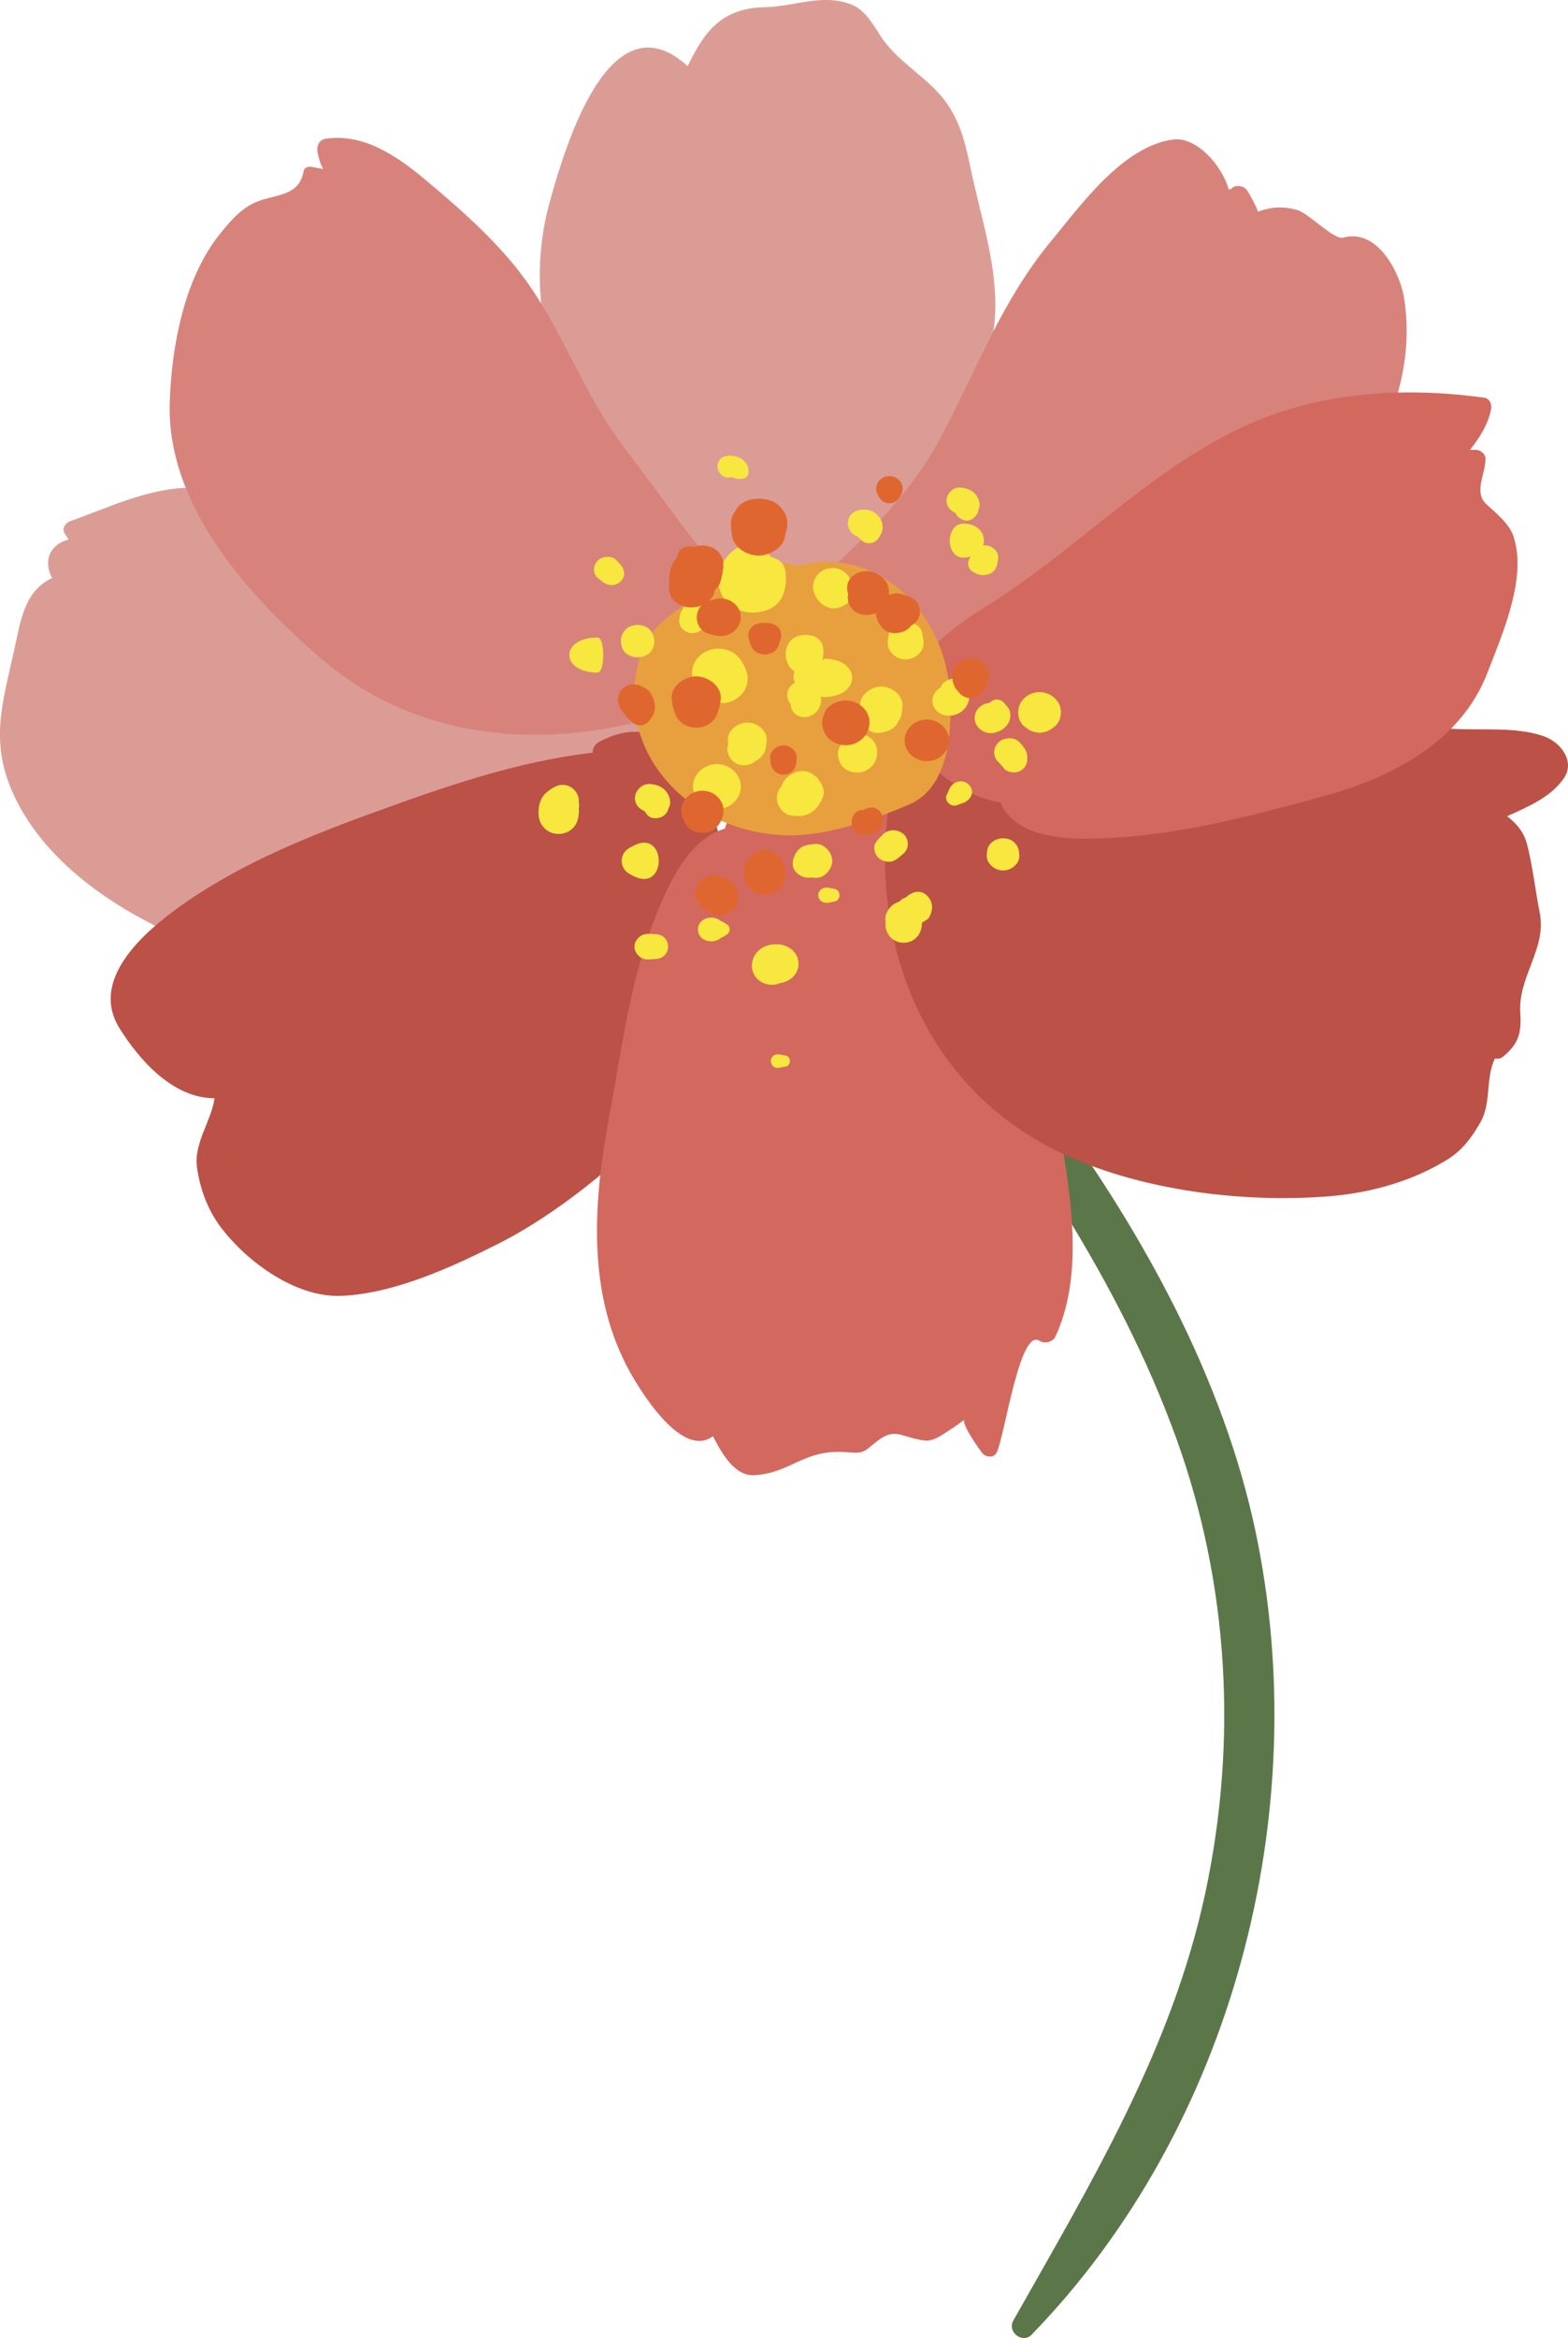 <?xml version="1.0" encoding="UTF-8"?> <svg xmlns="http://www.w3.org/2000/svg" width="1203" height="1793" viewBox="0 0 1203 1793" fill="none"><g clip-path="url(#clip0_311_276)"><path d="M963.199 1174.12C938.438 1057.24 877.402 946.608 807.631 850.906C774.887 806.006 739.943 762.725 705.289 719.272C681.049 688.895 633.898 636.762 649.287 594.928C652.353 586.596 638.411 580.694 634.94 588.911C607.922 652.269 675.263 725.116 709.397 772.562C784.548 876.943 857.617 979.763 901.99 1101.73C942.95 1214.33 949.661 1335.67 924.553 1452.49C898.866 1571.86 836.732 1674.62 777.49 1779.46C772.515 1788.26 784.374 1797.75 791.548 1790.34C946.19 1630.99 1008.79 1389.48 963.199 1174.12Z" fill="#5B7749"></path><path d="M525.365 603.145C549.259 539.672 450.503 482.505 400.287 456.988C351.979 432.513 299.911 412.609 248.885 393.804C217.933 382.405 186.403 376.446 153.369 374.247C118.484 371.933 85.623 388.423 53.977 399.648C49.87 401.095 47.208 405.434 49.754 409.369C50.679 410.815 51.721 412.262 52.647 413.708C38.068 417.585 32.976 430.199 39.977 443.217C18.397 453.575 15.852 476.198 10.877 498.59C1.389 541.176 -8.504 570.859 12.034 612.693C48.134 686.234 146.253 730.961 226.38 745.542C304.713 759.776 382.352 751.096 448.536 708.511C471.967 693.409 561.523 636.879 525.365 603.088V603.145Z" fill="#DC9C96"></path><path d="M746.191 136.032C741.679 115.607 738.844 97.207 726.579 79.444C713.562 60.581 691.115 49.356 677.635 30.551C671.04 21.294 664.965 8.101 653.221 3.472C630.716 -5.265 610.063 5.035 586.979 5.498C552.788 6.192 540.176 24.997 527.564 50.687C467.686 -3.702 433.552 112.83 422.155 153.391C388.948 271.369 464.562 377.66 540.407 463.005C544.168 467.229 550.647 461.154 546.887 456.93C546.482 456.467 546.135 456.004 545.73 455.599C659.238 533.017 751.977 332.181 762.506 251.986C767.655 212.814 754.522 173.873 746.191 135.974V136.032Z" fill="#DC9C96"></path><path d="M568.061 455.021C535.432 423.024 507.952 380.612 480.066 344.796C449.231 305.161 433.784 258.062 405.031 217.27C384.204 187.645 355.335 162.128 327.276 138.636C306.044 120.815 279.547 101.721 249.579 106.466C244.604 107.276 242.868 112.425 243.562 116.418C244.488 121.567 245.876 125.791 247.843 129.61C244.835 129.089 241.827 128.511 238.761 127.932C236.446 127.469 233.38 128.511 232.975 131.057C229.851 148.704 216.024 148.704 200.577 153.449C186.693 157.731 178.015 168.088 169.51 178.445C141.104 213.046 131.674 265.931 130.228 308.169C127.567 386.629 188.37 455.137 246.629 505.302C308.127 558.245 388.311 572.884 468.438 558.072C496.265 552.922 535.605 543.086 551.226 518.09C557.995 507.212 564.821 482.274 560.945 466.882C567.367 468.85 573.152 460.113 568.003 455.079L568.061 455.021Z" fill="#D7837C"></path><path d="M1077.23 228.262C1074.33 210.209 1057.33 174.856 1030.6 182.204C1023.31 184.23 1004.27 163.515 994.96 160.969C983.216 157.787 974.827 158.886 965.166 162.3C963.199 156.861 960.479 152.117 957.066 146.331C954.81 142.512 947.752 141.007 944.57 144.826C943.933 145 943.297 145.173 942.718 145.347C937.974 127.584 918.304 104.728 900.254 106.985C861.319 111.903 828.574 158.192 806.474 184.866C768.869 230.113 749.778 282.246 723.05 333.048C697.016 382.404 659.006 416.889 618.393 453.689C617.468 450.622 614.922 447.903 610.641 447.498C609.889 447.266 609.195 447.093 608.442 446.919C602.021 438.703 587.268 446.572 593.69 455.02C596.872 459.186 600.169 463.294 603.525 467.286C601.616 469.485 604.508 472.436 607.054 471.394C629.964 498.184 656.403 523.122 680.065 549.16C702.165 573.461 729.298 578.958 761.985 573.982C846.509 561.137 925.478 484.413 985.125 431.759C1042.98 380.61 1089.67 305.449 1077.17 228.204L1077.23 228.262Z" fill="#D7837C"></path><path d="M555.218 655.626C546.54 613.445 520.159 536.779 459.818 568.834C456.173 570.801 454.669 574.041 454.669 577.224C395.659 584.051 340.004 603.724 284.465 623.918C230.777 643.475 177.668 665.404 132.426 699.253C105.12 719.678 70.061 753.7 91.582 788.359C107.029 813.181 132.716 842.228 164.651 842.228C161.816 860.512 148.51 876.713 151.171 895.518C153.543 912.124 159.502 928.267 169.973 941.922C189.528 967.381 226.612 995.27 262.076 993.766C302.862 991.972 347.236 971.489 382.757 953.552C419.031 935.268 460.57 903.792 488.629 875.44C547.986 815.496 571.648 735.705 555.16 655.741L555.218 655.626Z" fill="#BC5147"></path><path d="M814.92 878.274C804.622 814.222 789.176 749.244 753.191 693.292C727.909 654.005 688.8 614.023 637.658 608.352C609.831 605.286 564.416 606.964 556.085 635.489C528.373 643.416 513.158 677.496 503.323 701.798C483.421 750.864 477.058 804.501 467.454 855.94C455.536 919.819 450.04 988.558 481.107 1048.04C489.727 1064.59 522.819 1119.5 547.002 1101.39C553.771 1114.52 563.606 1132.17 578.763 1131.3C590.161 1130.66 598.723 1127.25 608.905 1122.45C623.31 1115.68 633.782 1112.32 650.617 1113.71C662.361 1114.69 662.419 1113.71 671.444 1106.36C687.007 1093.75 690.304 1102.14 709.049 1104.68C717.091 1105.78 725.016 1098.61 731.265 1094.91C734.215 1092.88 737.166 1090.8 740.058 1088.66C736.992 1091.49 751.571 1111.63 753.365 1114.06C755.91 1117.47 762.274 1118.51 764.588 1114.06C770.836 1102.02 782.233 1017.78 797.622 1028.25C801.151 1030.68 807.804 1029.12 809.598 1025.3C830.483 980.399 822.557 925.142 814.978 878.159L814.92 878.274Z" fill="#D3685F"></path><path d="M1147 811.677C1149.02 812.14 1151.22 811.85 1152.9 810.519C1165.28 800.567 1167.36 792.004 1166.38 776.786C1164.59 749.013 1186.74 727.257 1181.36 700.294C1177.95 683.225 1176.1 665.172 1171.76 648.103C1169.21 638.093 1163.72 631.671 1156.25 625.943C1172.57 618.594 1189.93 611.246 1199.82 596.838C1208.73 583.878 1197.45 569.007 1184.14 564.494C1162.85 557.204 1137.11 560.154 1114.83 558.939C1070.69 556.509 1026.08 543.895 981.769 540.019C943.933 536.721 908.006 538.919 870.402 543.201C845.93 545.978 822.673 545.342 798.895 538.919C781.134 534.117 763.952 529.43 745.323 528.967C716.165 528.273 700.66 547.656 695.859 570.917C693.544 571.611 691.462 573.347 690.652 576.24C658.543 688.143 691.867 819.141 803.523 878.853C865.253 911.892 950.123 923.059 1019.89 917.389C1051.95 914.785 1084.46 905.585 1111.19 888.748C1122.29 881.747 1129.76 871.447 1135.89 860.511C1144.39 845.41 1139.53 826.952 1146.94 811.677H1147Z" fill="#BC5147"></path><path d="M1161.23 411.451C1157.93 401.557 1147.98 393.688 1140.46 386.745C1130.63 377.661 1139.25 364.7 1139.71 352.202C1139.82 348.267 1136.12 344.969 1132.01 344.969C1130.63 344.969 1129.24 344.969 1127.85 344.969C1135.2 335.422 1141.68 325.817 1143.99 313.666C1144.63 310.252 1143.06 305.566 1138.73 304.987C1075.03 296.192 1009.37 300.705 951.339 328.421C879.427 362.79 823.715 423.544 756.605 464.915C720.389 487.249 673.065 525.554 701.76 571.9C713.157 590.3 740.695 611.188 767.539 615.354C781.019 646.252 827.707 644.169 857.617 642.259C911.189 638.846 963.893 624.612 1015.21 610.667C1069.01 596.086 1121.02 568.197 1141.1 516.122C1152.55 486.439 1171.82 443.101 1161.17 411.394L1161.23 411.451Z" fill="#D3685F"></path><path d="M728.314 527.116C723.165 468.155 671.733 417.585 611.508 434.017C596.813 428.926 581.54 430.372 563.316 441.539C539.886 455.947 502.108 471.974 492.504 499.285C467.338 570.917 524.381 636.878 601.094 640.524C632.277 642.028 669.593 628.836 697.478 616.974C730.396 602.972 730.686 554.426 728.256 527.058L728.314 527.116Z" fill="#E8A03F"></path><path d="M492.677 479.726C492.677 479.726 492.388 479.726 492.215 479.668C491.289 479.379 490.305 479.205 489.206 479.205C488.107 479.205 487.123 479.379 486.198 479.668C486.024 479.668 485.909 479.668 485.735 479.726C478.619 480.941 475.206 488.636 476.71 494.654C476.768 494.943 476.883 495.233 476.941 495.522C479.776 506.921 498.521 506.921 501.413 495.522C501.471 495.233 501.587 494.943 501.645 494.654C503.149 488.636 499.735 480.999 492.62 479.726H492.677Z" fill="#F8E73E"></path><path d="M602.309 437.082C601.441 431.528 596.813 428.345 591.606 427.188C589.524 424.237 586.631 421.865 582.871 420.303C579.631 418.972 576.97 417.988 573.325 417.988C568.349 417.988 564.705 420.303 561.234 423.312C558.746 425.452 556.721 428.345 555.043 431.065C548.795 441.248 549.721 454.094 558.746 462.541C567.077 470.41 579.168 471.626 589.639 467.344C602.309 462.194 604.103 448.192 602.367 437.025L602.309 437.082Z" fill="#F8E73E"></path><path d="M572.862 515.427C570.49 507.673 565.283 499.978 556.316 498.011C545.671 495.696 534.679 500.962 531.67 511.145C530.224 516.005 530.976 521.271 533.695 525.61C534.505 526.941 535.489 527.983 536.53 528.966C537.456 530.586 538.497 532.091 539.943 533.422C542.257 535.562 545.497 537.472 548.737 538.108C550.473 538.745 552.324 539.15 554.464 539.15C559.382 539.15 564.647 536.951 567.944 533.306C573.093 529.198 574.655 521.271 572.92 515.427H572.862Z" fill="#F8E73E"></path><path d="M550.011 585.959C540.002 585.959 531.613 593.828 531.613 603.259C531.613 612.691 540.002 620.502 550.011 620.502C560.019 620.502 568.408 612.633 568.408 603.259C568.408 593.886 560.019 585.959 550.011 585.959Z" fill="#F8E73E"></path><path d="M626.898 596.491C625.74 595.16 624.294 594.176 622.732 593.193C618.509 590.531 612.319 590.878 608.095 593.193C604.046 595.449 600.69 598.921 599.417 603.26C597.277 605.633 596.004 608.641 596.004 611.997C596.004 617.668 600.459 624.38 606.88 625.363C612.203 626.173 617.294 626.173 621.98 623.338C626.84 620.387 629.096 616.395 631.179 611.535C633.493 606.211 630.369 600.483 626.955 596.491H626.898Z" fill="#F8E73E"></path><path d="M632.046 505.186C632.046 505.186 632.625 505.534 630.947 506.054C632.972 497.317 631.815 486.902 617.814 486.902C600.516 486.902 598.607 507.79 609.773 515.139C608.847 516.469 608.847 518.089 608.847 519.825C608.847 521.156 609.484 522.429 610.062 523.528C608.963 524.049 608.095 524.628 607.227 525.438C603.293 529.141 602.773 535.853 606.649 539.845C606.649 539.961 606.649 540.077 606.649 540.25C606.649 547.136 613.765 551.475 620.591 549.45C626.319 547.714 629.616 542.623 629.964 537.184C630.195 533.712 628.17 530.703 625.856 528.042C626.435 527.926 622.558 527.81 623.137 527.637C625.567 531.629 626.319 534.522 632.104 534.522C661.031 534.522 661.031 505.129 632.104 505.129L632.046 505.186Z" fill="#F8E73E"></path><path d="M653.451 451.549C654.377 443.39 647.955 435.637 638.699 435.637C628.748 435.637 621.863 444.605 624.235 453.458C626.376 461.443 634.996 469.254 644.484 465.667C648.765 464.047 652.179 461.674 653.451 457.277C654.03 455.309 653.856 453.4 653.451 451.549Z" fill="#F8E73E"></path><path d="M707.602 485.859C705.404 473.94 684.287 473.94 682.031 485.859C681.163 490.488 680.006 495.233 683.072 499.515C688.973 507.731 700.66 507.731 706.561 499.515C709.627 495.233 708.47 490.488 707.602 485.859Z" fill="#F8E73E"></path><path d="M692.445 541.812C693.081 533.48 684.519 526.479 676.13 526.479C667.742 526.479 659.179 533.48 659.816 541.812C659.873 542.68 659.931 543.548 659.989 544.415C660.163 545.746 660.394 547.077 660.568 548.466C660.799 548.987 660.973 549.449 661.146 549.854C661.146 549.97 661.146 550.028 661.146 550.144C661.088 552.169 661.551 554.194 662.766 556.161C664.907 559.575 669.361 562.352 673.7 562.063C675.031 561.947 676.362 561.774 677.692 561.6C677.982 561.542 678.155 561.484 678.271 561.427C682.436 560.617 686.775 558.071 688.511 554.657C688.8 554.136 689.032 553.558 689.263 553.037C689.494 552.747 689.726 552.516 689.957 552.111C691.924 548.929 692.098 545.457 692.387 541.87L692.445 541.812Z" fill="#F8E73E"></path><path d="M662.882 563.277C658.485 561.599 652.7 563.625 649.576 566.576C649.229 566.923 648.94 567.27 648.592 567.675C647.725 568.369 647.088 568.89 647.609 568.311C644.543 571.378 642.402 575.139 642.923 579.479C643.848 586.943 648.535 591.745 656.692 592.439C664.329 593.018 671.445 587.406 672.602 580.404C673.932 572.477 671.155 566.46 662.824 563.277H662.882Z" fill="#F8E73E"></path><path d="M573.325 554.136C565.746 554.136 557.704 560.501 558.457 568.081C558.572 569.006 558.63 569.874 558.688 570.742C557.068 575.197 558.514 579.479 561.754 583.298C560.25 581.446 560.25 581.446 561.754 583.298C562.391 583.877 563.49 584.571 564.358 585.15C567.829 587.58 574.019 587.348 577.49 585.15C578.416 584.571 579.168 583.992 579.92 583.472C583.449 581.736 586.284 578.264 587.21 574.908C587.788 572.652 588.02 570.337 588.251 568.023C589.003 560.443 580.904 554.078 573.383 554.078L573.325 554.136Z" fill="#F8E73E"></path><path d="M513.794 612.229C513.274 610.725 512.695 609.22 511.77 607.89C508.703 603.376 504.075 601.641 498.637 601.236C492.389 600.715 487.124 606.559 487.124 612.056C487.124 616.627 490.075 620.272 494.24 621.892C494.414 622.123 494.645 622.297 494.819 622.471C496.207 624.843 498.058 626.984 501.125 627.389C506.736 628.083 511.596 625.306 512.927 619.925C512.29 621.371 512.579 620.735 513.794 617.957C514.315 616.048 514.315 614.196 513.794 612.287V612.229Z" fill="#F8E73E"></path><path d="M558.284 709.435C556.664 708.104 555.044 707.178 553.25 706.426C551.746 705.153 549.837 704.285 547.928 703.88C541.738 702.723 535.432 706.484 535.432 712.791C535.432 719.098 541.68 722.859 547.928 721.701C549.895 721.354 551.746 720.428 553.25 719.155C555.044 718.403 556.664 717.535 558.284 716.147C560.309 714.469 560.309 710.997 558.284 709.319V709.435Z" fill="#F8E73E"></path><path d="M640.203 681.661C638.757 681.372 637.253 681.083 635.806 680.793C631.814 679.983 627.765 682.471 627.765 686.521C627.765 690.572 631.814 693.06 635.806 692.25C637.253 691.96 638.757 691.671 640.203 691.382C645.352 690.34 645.352 682.703 640.203 681.661Z" fill="#F8E73E"></path><path d="M771.704 540.655C770.489 538.745 768.869 537.183 766.382 536.604C763.72 535.91 761.464 537.01 759.613 538.63C759.208 538.803 758.803 538.977 758.398 539.208C756.894 539.382 755.447 539.729 753.885 540.597C750.125 542.68 747.753 546.557 747.753 550.607C747.753 558.129 755.679 563.857 763.431 561.832C768.927 560.385 773.903 556.567 774.944 551.012C775.696 546.904 774.655 543.374 771.704 540.713V540.655Z" fill="#F8E73E"></path><path d="M750.471 391.199C751.108 389.868 751.57 388.538 751.57 387.033C751.57 384.661 750.587 382.231 749.314 380.263C746.479 375.924 741.967 374.419 736.876 373.899C731.033 373.32 726.173 378.933 726.173 383.967C726.173 388.248 729.008 391.72 732.942 393.224C733.405 394.382 734.041 395.365 734.967 396.291C736.413 397.506 737.628 398.2 739.479 398.895C744.454 400.804 749.719 395.828 750.587 391.72C750.761 390.91 750.76 390.736 750.471 391.257V391.199Z" fill="#F8E73E"></path><path d="M787.845 583.182C788.423 580.116 788.192 577.801 786.688 575.024C785.53 572.941 783.968 571.089 782.349 569.296C778.241 564.84 770.257 565.361 766.092 569.296C761.695 573.404 761.637 580.463 766.092 584.571C766.555 584.976 766.786 585.208 766.96 585.265C767.018 585.381 767.075 585.497 767.249 585.67C767.885 586.654 768.637 587.406 769.447 588.101C769.447 588.216 769.621 588.332 769.679 588.448C770.084 589.084 770.373 589.547 770.373 589.547C771.646 590.762 773.381 591.688 775.175 592.093C775.001 591.977 774.828 591.862 774.596 591.804C776.39 592.382 778.357 592.556 780.497 592.035C785.126 590.936 787.96 586.886 788.192 582.604C788.308 581.447 788.192 581.62 787.903 583.182H787.845Z" fill="#F8E73E"></path><path d="M710.785 686.407C706.966 682.878 701.355 683.225 697.536 686.407C698.404 685.308 697.71 685.771 695.338 687.854C695.28 687.854 695.222 688.027 695.164 688.085C693.082 688.78 691.288 689.937 689.842 691.499C685.329 692.83 681.8 696.012 679.891 700.988C678.908 703.476 679.139 706.717 679.891 709.205C679.66 708.452 679.486 707.932 679.37 707.469C679.37 707.758 679.37 708.105 679.37 708.452C679.139 716.379 685.098 722.976 693.313 722.976C701.528 722.976 707.256 716.379 707.256 708.452V708.221C707.256 707.006 711.71 705.502 712.636 703.881C716.281 697.517 716.049 691.326 710.785 686.407Z" fill="#F8E73E"></path><path d="M679.312 707.469C679.196 706.312 678.907 705.907 679.312 707.469Z" fill="#F8E73E"></path><path d="M624.757 647.292C621.517 647.697 618.508 647.755 615.674 649.318C612.839 650.88 610.12 654.004 609.194 657.302C607.343 661.584 607.69 666.502 612.029 670.032C614.979 672.462 618.74 673.619 622.442 672.925C623.252 672.983 624.005 673.041 624.757 673.156C632.22 674.082 638.526 666.618 638.526 660.195C638.526 653.773 632.22 646.309 624.757 647.235V647.292Z" fill="#F8E73E"></path><path d="M502.744 716.437C502.165 716.437 501.587 716.437 500.95 716.379C500.198 716.206 499.388 716.09 498.578 716.148C498.116 716.148 497.711 716.148 497.248 716.206C493.95 716.032 491 717.652 489.033 720.025C487.644 721.645 486.776 723.67 486.776 725.984C486.776 728.299 487.644 730.324 489.033 731.944C490.942 734.316 493.892 735.936 497.248 735.763C497.711 735.763 498.116 735.763 498.578 735.763C499.388 735.763 500.198 735.763 500.95 735.531C501.529 735.531 502.107 735.531 502.744 735.473C515.877 734.895 515.877 716.9 502.744 716.321V716.437Z" fill="#F8E73E"></path><path d="M602.657 809.478C601.153 809.189 599.707 808.957 598.202 808.668C589.177 807.048 589.177 820.414 598.202 818.793C599.649 818.504 601.153 818.273 602.657 817.983C607.17 817.173 607.17 810.288 602.657 809.478Z" fill="#F8E73E"></path><path d="M743.182 601.639C737.976 596.779 730.628 599.672 728.198 605.343C727.62 606.731 726.984 608.12 726.405 609.566C726.289 609.798 726.174 609.971 726.116 610.203C726.116 610.203 726.116 610.319 726.058 610.376C726.058 610.376 726.058 610.319 726.058 610.261C724.785 614.485 729.413 618.882 733.926 617.609C733.926 617.609 733.868 617.609 733.81 617.609C733.868 617.609 733.926 617.609 733.984 617.551C734.215 617.551 734.389 617.378 734.62 617.32C736.124 616.799 737.686 616.163 739.191 615.642C745.265 613.385 748.331 606.384 743.125 601.524L743.182 601.639Z" fill="#F8E73E"></path><path d="M612.665 739.175C612.665 730.727 605.375 724.536 596.698 724.131C591.259 723.9 585.879 725.346 581.945 728.992C576.68 733.852 575.176 742.01 578.937 748.086C582.755 754.219 591.433 757.112 598.317 753.93C606.243 752.83 612.665 747.102 612.665 739.117V739.175Z" fill="#F8E73E"></path><path d="M485.62 648.797L483.017 650.186C474.975 654.468 474.975 665.924 483.017 670.206L485.62 671.595C512.001 685.713 512.001 634.564 485.62 648.74V648.797Z" fill="#F8E73E"></path><path d="M444.37 618.13C444.37 616.915 444.255 616.047 444.023 615.179C444.023 614.717 444.139 614.254 444.139 613.733C443.792 606.385 436.329 599.962 428.229 602.392C425.857 603.086 424.006 604.186 422.212 605.517C422.212 605.517 422.097 605.632 421.634 605.922C421.402 606.095 421.287 606.211 421.055 606.327C420.998 606.385 420.882 606.442 420.824 606.5C420.94 606.442 420.94 606.385 421.055 606.327C417.931 608.525 416.08 610.724 414.692 614.312C413.361 617.783 413.014 621.428 413.245 625.132C413.766 632.943 419.84 639.539 428.576 639.539C437.312 639.539 443.329 633.001 443.907 625.132C444.023 623.685 444.197 622.238 444.139 620.734C444.139 620.445 444.139 620.155 444.139 619.866C443.618 623.164 443.676 622.586 444.37 618.13Z" fill="#F8E73E"></path><path d="M458.486 488.869C429.559 488.869 429.559 515.775 458.486 515.775C464.271 515.775 464.271 488.869 458.486 488.869Z" fill="#F8E73E"></path><path d="M538.902 467.286C537.456 464.335 535.026 461.789 531.324 461.789C527.621 461.789 525.133 464.335 523.687 467.286C521.836 469.89 521.315 472.667 521.084 476.023C520.737 481.23 526.001 485.57 531.266 485.57C536.53 485.57 541.795 481.23 541.448 476.023C541.217 472.667 540.754 469.89 538.845 467.286H538.902Z" fill="#F8E73E"></path><path d="M570.548 353.127C568.118 350.87 565.052 349.944 561.754 349.539C556.895 348.903 552.151 350.581 550.705 355.441C549.316 360.186 553.424 366.84 559.383 366.145C560.192 366.03 561.002 365.972 561.812 365.914C564.647 367.303 566.846 367.592 570.201 367.129C571.879 366.898 573.846 365.046 574.077 363.484C574.714 359.26 573.904 356.251 570.548 353.185V353.127Z" fill="#F8E73E"></path><path d="M755.504 418.221C755.099 418.221 754.695 418.279 754.29 418.336C756.719 410.814 751.686 401.557 739.19 401.557C725.189 401.557 725.189 427.652 739.19 427.652C741.388 427.652 743.297 427.305 745.033 426.784C741.562 430.256 742.083 436.042 746.769 438.761C751.05 441.249 755.215 441.886 759.901 439.687C764.703 437.373 765.513 432.165 765.802 427.71C766.149 422.502 760.885 418.163 755.62 418.163L755.504 418.221Z" fill="#F8E73E"></path><path d="M813.416 542.101C811.449 535.504 804.854 530.76 797.564 530.76C791.779 530.76 786.283 533.711 783.39 538.397C779.861 544.01 780.382 552.631 785.936 557.087C786.283 557.376 786.688 557.665 787.035 557.954C793.572 563.22 801.498 563.22 808.093 557.954C808.441 557.665 808.846 557.376 809.193 557.087C813.532 553.615 814.862 547.077 813.416 542.101Z" fill="#F8E73E"></path><path d="M780.035 648.334C774.365 639.018 758.456 642.317 757.356 652.616C757.241 653.368 757.125 654.062 757.067 654.815C757.067 654.988 757.067 655.104 757.067 655.277C757.067 655.451 757.067 655.625 757.067 655.798C756.662 662.163 763.084 667.544 769.563 667.544C776.043 667.544 782.465 662.221 782.06 655.798C781.886 653.137 781.539 650.706 780.093 648.334H780.035Z" fill="#F8E73E"></path><path d="M476.248 433.323C475.206 432.108 474.165 430.95 473.124 429.793C469.537 425.801 462.363 426.379 458.718 429.793C455.073 433.207 454.437 439.977 458.718 443.333C459.991 444.316 461.206 445.3 462.479 446.284C472.256 453.748 484.231 442.523 476.248 433.381V433.323Z" fill="#F8E73E"></path><path d="M693.255 639.712C689.089 635.835 681.742 635.604 677.634 639.712C674.51 642.894 670.287 646.192 670.808 650.995C671.386 656.723 675.204 660.31 681.279 660.831C686.37 661.294 689.899 657.302 693.312 654.408C697.709 650.59 697.42 643.588 693.312 639.712H693.255Z" fill="#F8E73E"></path><path d="M739.826 523.18C735.14 519.188 729.239 519.535 724.495 523.18C722.991 524.337 722.065 525.842 721.487 527.404C717.784 529.371 715.354 533.595 715.354 537.414C715.354 543.779 720.908 548.581 727.504 548.813C734.735 549.102 740.578 544.878 742.835 538.629C744.628 533.595 744.165 526.883 739.826 523.18Z" fill="#F8E73E"></path><path d="M665.196 390.969C658.948 390.159 652.757 392.299 650.906 398.548C649.286 404.103 652.757 409.716 658.196 411.625C658.543 411.972 658.89 412.319 659.295 412.609C661.03 414.865 663.576 416.601 666.758 416.601C671.155 416.601 674.105 413.534 675.609 410.063C680.122 402.657 674.568 392.184 665.196 390.969Z" fill="#F8E73E"></path><path d="M552.962 536.316C554.003 526.711 543.589 518.668 534.101 518.668C524.614 518.668 514.258 526.711 515.299 536.316C515.704 540.019 516.283 543.375 517.729 546.441C517.729 546.499 517.729 546.557 517.787 546.673C522.357 561.832 545.904 561.832 550.474 546.673C550.474 546.615 550.474 546.499 550.532 546.441C551.978 543.317 552.557 540.019 552.962 536.316Z" fill="#DF672F"></path><path d="M499.968 533.017C499.447 531.86 498.811 530.76 497.827 529.777C497.017 528.966 496.034 528.388 495.108 527.751C494.992 527.694 494.761 527.578 494.529 527.462C493.546 526.826 492.505 526.305 491.347 525.9C491.058 525.784 490.827 525.668 490.538 525.553C490.19 525.437 489.901 525.263 489.612 525.148V525.379C487.587 524.8 485.331 524.569 483.017 525.148C476.132 526.941 473.124 533.248 474.396 539.439C474.801 541.233 475.554 542.853 476.595 544.415C477.058 545.052 479.083 547.598 479.256 547.829C480.645 549.739 481.917 551.417 483.884 552.747C485.736 554.773 487.992 556.277 491.058 556.277C495.281 556.277 497.827 553.673 499.563 550.607C503.728 545.515 503.323 538.571 499.91 533.075L499.968 533.017Z" fill="#DF672F"></path><path d="M553.887 672.577C553.424 672.346 552.961 672.115 552.614 672.057C553.019 672.172 553.308 672.404 553.656 672.52C553.713 672.52 553.829 672.52 553.887 672.577Z" fill="#DF672F"></path><path d="M562.449 678.132C561.003 676.454 559.267 675.355 557.416 674.024C556.49 673.33 555.16 672.983 553.887 672.636C554.118 672.751 554.292 672.867 554.523 672.983C554.234 672.809 553.945 672.693 553.655 672.578C553.366 672.52 553.077 672.404 552.788 672.346C551.283 671.941 551.457 671.71 552.556 672.115C551.11 671.652 549.548 671.363 547.812 671.305C539.944 671.073 533.291 677.669 533.291 684.902C533.291 691.73 538.556 696.822 544.515 699.946C550.358 702.955 557.647 702.26 562.391 697.747C568.466 692.077 567.54 683.918 562.391 678.132H562.449Z" fill="#DF672F"></path><path d="M538.903 606.385C528.258 606.385 520.564 616.105 523.225 625.71C524.151 629.066 525.713 631.959 528.258 634.563C533.581 640.118 544.284 640.118 549.606 634.563C552.152 631.959 553.656 629.066 554.639 625.71C557.301 616.105 549.606 606.385 538.961 606.385H538.903Z" fill="#DF672F"></path><path d="M602.253 666.849C601.79 662.278 600.112 658.691 596.756 655.914C591.723 650.417 581.772 650.417 576.739 655.914C573.384 658.691 571.648 662.278 571.243 666.849C571.127 668.238 570.954 669.627 570.838 671.015C570.086 679.116 578.648 685.944 586.748 685.944C594.847 685.944 603.467 679.116 602.657 671.015C602.542 669.627 602.368 668.238 602.253 666.849Z" fill="#DF672F"></path><path d="M601.096 571.611C595.889 571.611 590.451 576.009 590.913 581.216C591.029 582.373 591.145 583.589 591.203 584.746C591.665 589.78 595.368 594.061 601.096 594.061C606.823 594.061 610.526 589.838 610.988 584.746C611.104 583.589 611.22 582.431 611.278 581.216C611.741 576.009 606.302 571.611 601.096 571.611Z" fill="#DF672F"></path><path d="M675.899 623.338C672.659 618.536 666.932 618.247 662.709 621.024C650.097 620.735 650.27 641.102 663.229 640.176C666.99 639.887 671.618 639.655 674.279 636.704C677.75 632.885 678.907 627.794 675.899 623.338Z" fill="#DF672F"></path><path d="M711.075 551.764C701.76 551.764 694.008 559.054 694.008 567.791C694.008 576.528 701.76 583.761 711.075 583.761C720.389 583.761 728.141 576.47 728.141 567.791C728.141 559.112 720.389 551.764 711.075 551.764Z" fill="#DF672F"></path><path d="M664.676 545.631C661.436 540.423 655.362 537.125 648.882 537.125C642.981 537.125 635.634 540.307 633.088 545.631C630.195 551.648 629.848 556.103 632.741 562.237C635.46 567.965 642.345 571.494 648.882 571.494C662.709 571.494 671.676 556.913 664.676 545.688V545.631Z" fill="#DF672F"></path><path d="M705.752 468.965C705.752 461.964 700.487 457.682 693.892 456.351C689.9 454.5 685.735 454.789 681.974 456.351C682.437 452.764 681.627 448.366 679.602 445.762C674.974 439.571 667.684 436.389 659.701 438.761C655.188 440.092 651.601 443.217 650.329 447.614C649.634 450.044 649.808 452.879 650.734 455.425C650.329 457.566 650.271 459.591 650.907 461.848C653.568 470.874 663.924 473.825 671.966 470.064C672.081 474.23 674.164 478.454 676.941 481.579C682.032 487.249 692.214 486.497 697.479 481.579C697.884 481.173 698.52 480.479 699.157 479.727C703.091 477.586 705.81 473.999 705.81 468.965H705.752Z" fill="#DF672F"></path><path d="M599.128 485.34C598.202 479.785 592.533 477.355 586.747 477.644C580.962 477.355 575.293 479.785 574.367 485.34C573.904 486.902 574.02 488.753 574.772 490.779C574.772 490.894 574.772 491.01 574.83 491.184C575.177 492.225 575.466 493.267 575.813 494.308C578.995 504.434 594.5 504.434 597.682 494.308C598.029 493.267 598.318 492.225 598.665 491.184C598.665 491.01 598.665 490.952 598.723 490.779C599.475 488.753 599.533 486.96 599.128 485.34Z" fill="#DF672F"></path><path d="M548.737 459.476C547.407 459.823 546.018 460.171 544.688 460.46C544.398 460.518 544.225 460.691 543.993 460.749C546.423 458.493 548.043 455.599 548.448 452.301C550.589 450.623 552.267 448.367 552.903 445.59C553.944 441.481 554.986 437.258 554.986 432.976C554.986 421.519 542.836 415.733 532.481 419.436C528.026 418.279 522.53 419.61 520.621 423.66C519.984 425.049 519.522 426.38 519.174 427.768C518.249 428.752 517.439 429.793 516.745 430.951C513.158 437.026 513.331 444.201 513.273 450.913C513.273 461.501 523.571 467.172 533.696 465.552C535.258 465.32 536.762 464.857 538.266 464.221C531.729 470.991 533.811 483.72 544.746 486.382C546.076 486.671 547.465 487.076 548.795 487.365C558.515 489.738 568.35 482.91 568.35 473.363C568.35 463.816 558.515 456.988 548.795 459.36L548.737 459.476Z" fill="#DF672F"></path><path d="M603.988 401.615C603.988 400.92 603.988 400.168 603.93 399.474C603.93 399.3 603.872 399.127 603.814 398.895C603.698 398.143 603.641 397.333 603.409 396.581C602.946 395.019 602.252 393.63 601.442 392.299C601.384 392.125 601.269 392.01 601.153 391.894C600.632 391.142 600.111 390.332 599.533 389.637C596.987 386.571 593.516 384.256 589.293 383.331C588.657 383.157 588.078 383.041 587.442 382.926C579.226 381.074 567.887 383.793 564.185 391.836C564.127 391.952 564.069 392.068 564.011 392.183C561.234 395.771 560.193 399.937 560.887 403.987C560.887 406.533 561.35 409.079 561.755 411.625C563.143 420.13 573.499 426.09 582.003 426.09C590.508 426.09 600.806 420.13 602.252 411.625C602.426 410.41 602.715 409.194 602.888 407.979C603.062 407.517 603.293 407.111 603.467 406.649C603.698 405.896 603.756 405.144 603.872 404.334C603.872 404.161 603.93 403.929 603.988 403.756C604.046 403.061 604.103 402.309 604.046 401.557L603.988 401.615Z" fill="#DF672F"></path><path d="M682.378 365.104C675.783 365.104 670.692 371.237 672.543 377.254C673.932 381.71 676.882 385.934 682.378 385.934C687.875 385.934 690.825 381.71 692.214 377.254C694.065 371.237 688.974 365.104 682.378 365.104Z" fill="#DF672F"></path><path d="M756.894 511.608C754.348 507.558 749.605 505.012 744.629 505.012C740.869 505.012 737.224 506.458 734.563 508.946C730.686 512.592 730.05 517.105 730.918 521.965C731.496 525.379 732.943 528.098 735.141 530.239C735.662 531.049 736.298 531.801 737.05 532.496C741.505 536.372 747.869 536.372 752.266 532.496C753.018 531.801 753.654 531.049 754.175 530.239C756.373 528.098 757.762 525.379 758.398 521.965C759.035 518.262 759.035 515.022 756.952 511.666L756.894 511.608Z" fill="#DF672F"></path></g><defs><clipPath id="clip0_311_276"><rect width="1203" height="1793" fill="white"></rect></clipPath></defs></svg> 